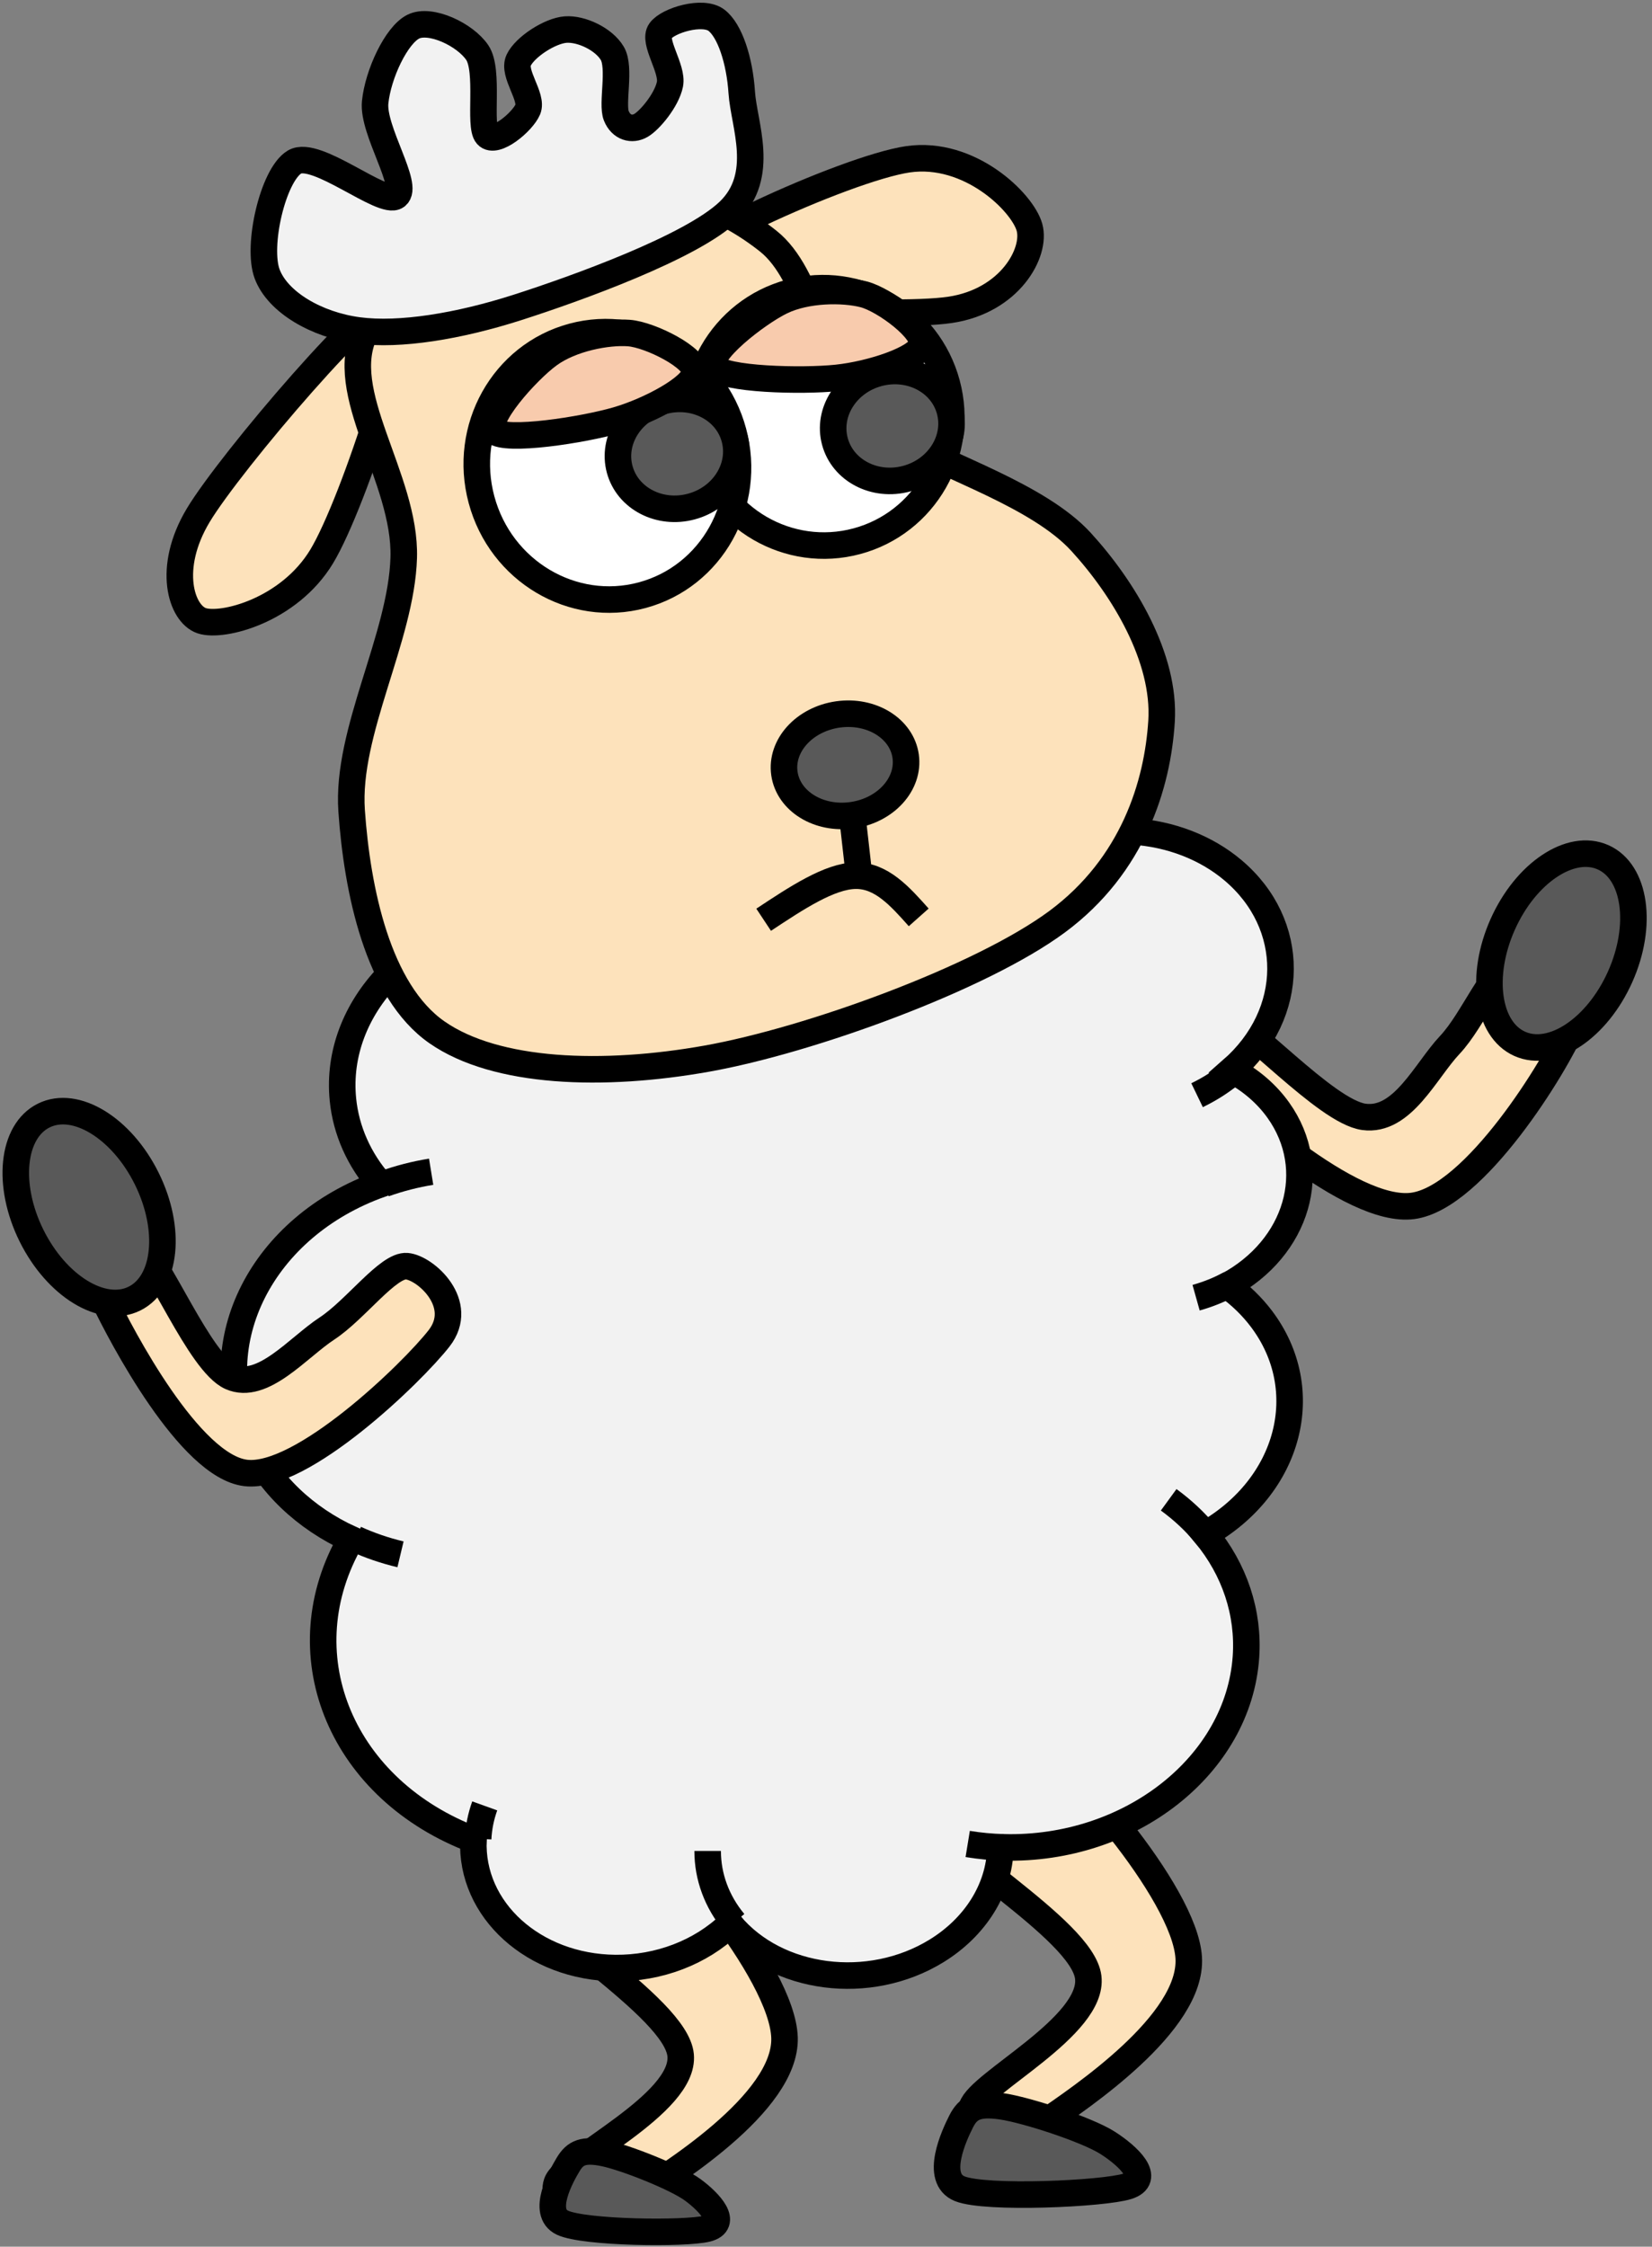 <svg width="214" height="291" xmlns="http://www.w3.org/2000/svg" xmlns:xlink="http://www.w3.org/1999/xlink" xml:space="preserve" overflow="hidden"><rect width="100%" height="100%" fill="#808080" stroke="none"/><defs><clipPath id="clip0"><rect x="2879" y="1027" width="214" height="291"/></clipPath></defs><g clip-path="url(#clip0)" transform="translate(-2879 -1027)"><path d="M29.826 8.066C29.96 2.545 19.536-2.859 14.591 1.722 9.646 6.304-1.447 27.214 0.157 35.554 1.761 43.895 18.734 49.769 24.213 51.766 29.693 53.763 34.771 50.356 33.034 47.537 31.297 44.717 14.591 41.193 13.789 34.85 12.987 28.506 29.693 13.587 29.826 8.066Z" stroke="#000000" stroke-width="3.438" stroke-miterlimit="8" fill="#FDE2BB" fill-rule="evenodd" transform="matrix(-0.976 0.216 0.216 0.976 2973.1 1256.21)"/><path d="M28.978 8.066C29.108 2.545 18.98-2.859 14.176 1.722 9.372 6.304-1.406 27.214 0.152 35.554 1.711 43.895 18.201 49.769 23.525 51.766 28.849 53.763 33.783 50.356 32.095 47.537 30.407 44.717 14.176 41.193 13.397 34.85 12.618 28.506 28.849 13.587 28.978 8.066Z" stroke="#000000" stroke-width="3.438" stroke-miterlimit="8" fill="#FDE2BB" fill-rule="evenodd" transform="matrix(-0.97 0.242 0.242 0.97 3024.53 1246.05)"/><path d="M9.181 0.248C6.661-0.696-1 0.982 0.109 6.54 1.218 12.098 8.173 30.975 15.833 33.596 23.494 36.218 41.133 25.521 46.072 22.27 51.011 19.019 49.096 13.881 45.467 14.091 41.839 14.3 29.34 23.843 24.3 23.529 19.26 23.214 17.648 16.083 15.228 12.203 12.809 8.323 11.7 1.192 9.181 0.248Z" stroke="#000000" stroke-width="3.438" stroke-miterlimit="8" fill="#FDE2BB" fill-rule="evenodd" transform="matrix(-0.98 -0.197 -0.197 0.98 3084.13 1153.39)"/><path d="M49.052 12.937C49.981 10.285 24.393 1.048 16.241 0.107 8.09-0.833 1.074 4.64 0.146 7.292-0.783 9.943 2.725 15.075 10.67 16.016 18.614 16.956 48.123 15.588 49.052 12.937Z" stroke="#000000" stroke-width="3.438" stroke-miterlimit="8" fill="#FDE2BB" fill-rule="evenodd" transform="matrix(0.612 -0.791 -0.791 -0.612 2910.82 1111.98)"/><path d="M47.976 15.861C48.884 12.61 23.858 1.285 15.885 0.132 7.913-1.022 1.051 5.689 0.143 8.94-0.766 12.191 2.665 18.483 10.436 19.636 18.206 20.79 47.068 19.112 47.976 15.861Z" stroke="#000000" stroke-width="3.438" stroke-miterlimit="8" fill="#FDE2BB" fill-rule="evenodd" transform="matrix(-1 0 0 1 3012.5 1047.5)"/><path d="M14.679 46.518C12.787 30.238 22.529 15.245 36.438 13.03 42.074 12.133 47.805 13.474 52.713 16.84 57.913 5.366 70.065 1.005 79.856 7.1 81.568 8.166 83.139 9.516 84.52 11.11 88.57 1.599 98.436-2.265 106.555 2.48 108.803 3.793 110.763 5.692 112.286 8.031 118.814-0.963 130.349-2.074 138.051 5.549 141.288 8.754 143.47 13.173 144.222 18.05 154.918 21.466 161.228 34.406 158.316 46.952 158.071 48.007 157.764 49.041 157.397 50.045 165.975 63.118 163.875 81.855 152.706 91.896 149.229 95.022 145.123 97.045 140.783 97.771 140.687 111.836 130.86 123.146 118.835 123.033 114.818 122.995 110.888 121.658 107.48 119.17 103.412 134.938 89.225 143.85 75.792 139.076 70.163 137.075 65.299 132.844 62.029 127.104 48.276 136.815 30.424 131.591 22.156 115.436 22.052 115.232 21.949 115.027 21.849 114.821 12.847 116.055 4.694 108.536 3.637 98.028 3.074 92.427 4.654 86.82 7.955 82.703 0.161 77.332-2.457 65.543 2.107 56.371 4.74 51.08 9.359 47.582 14.542 46.953Z" stroke="#000000" stroke-width="3.438" stroke-miterlimit="8" fill="#F2F2F2" fill-rule="evenodd" transform="matrix(-0.09 -0.996 -0.996 0.09 3056.66 1276.71)"/><path d="M17.664 84.739C14.336 85.043 11.009 84.143 8.129 82.159M26.076 112.973C24.738 113.596 23.335 114.012 21.904 114.208M62.02 126.54C61.014 124.773 60.171 122.884 59.507 120.907M108.5 112.494C108.352 114.59 108.015 116.661 107.496 118.674M128.455 74.305C135.999 78.603 140.76 87.59 140.693 97.404M157.32 49.703C156.098 53.045 154.233 56.01 151.871 58.365M144.244 17.565C144.453 18.914 144.549 20.284 144.532 21.655M109.444 12.793C110.154 10.906 111.094 9.149 112.236 7.576M83.335 15.279C83.624 13.72 84.079 12.208 84.687 10.78M52.693 16.807C54.469 18.025 56.112 19.491 57.586 21.172M15.533 51.111C15.146 49.609 14.86 48.074 14.68 46.519" stroke="#000000" stroke-width="3.438" stroke-miterlimit="8" fill="none" fill-rule="evenodd" transform="matrix(-0.09 -0.996 -0.996 0.09 3056.66 1276.71)"/><path d="M50.958 6.754C45.538 11.08 44.107 22.235 41.141 26.561 38.176 30.887 38.278 29.521 33.165 32.708 28.052 35.895 15.986 39.652 10.464 45.685 4.942 51.718-0.478 60.711 0.033 68.907 0.545 77.103 3.715 87.576 13.531 94.861 23.348 102.147 45.538 110.229 58.934 112.619 72.329 115.01 86.237 114.554 93.906 109.204 101.575 103.854 104.234 90.763 104.95 80.518 105.665 70.273 98.507 58.093 98.201 47.734 97.894 37.375 107.199 26.22 103.109 18.365 99.019 10.511 82.351 2.77 73.659 0.607 64.967-1.556 56.377 2.428 50.958 6.754Z" stroke="#000000" stroke-width="3.438" stroke-miterlimit="8" fill="#FDE2BB" fill-rule="evenodd" transform="matrix(-1 0 0 1 3029.5 1051.5)"/><path d="M53.188 38.401C58.469 37.054 63.1 33.552 64.04 29.781 64.981 26.01 61.797 17.12 58.831 15.774 55.865 14.427 48.123 22.777 46.242 21.7 44.361 20.622 48.34 12.9 47.544 9.309 46.749 5.717 43.782 0.958 41.467 0.15 39.152-0.658 34.956 1.946 33.654 4.46 32.351 6.974 34.594 13.888 33.654 15.235 32.713 16.582 28.878 14.068 28.01 12.541 27.142 11.015 29.457 7.692 28.444 6.076 27.431 4.46 23.959 2.754 21.933 2.844 19.907 2.933 17.158 4.639 16.29 6.615 15.421 8.59 17.158 13.08 16.724 14.696 16.29 16.312 14.915 16.851 13.685 16.312 12.455 15.774 9.995 13.439 9.344 11.464 8.693 9.488 10.936 5.717 9.778 4.46 8.621 3.203 3.99 2.395 2.398 3.921 0.807 5.448 0.011 9.488 0.228 13.619 0.445 17.749-1.653 24.663 3.701 28.704 9.055 32.744 24.538 36.336 32.351 37.862 40.165 39.389 47.906 39.748 53.188 38.401Z" stroke="#000000" stroke-width="3.438" stroke-miterlimit="8" fill="#F2F2F2" fill-rule="evenodd" transform="matrix(-0.993 0.117 0.117 0.993 2973.72 1025.44)"/><path d="M0 16.67C-2.10632e-15 7.463 7.407-2.12229e-15 16.544-4.24458e-15 25.682-8.48915e-15 33.089 7.463 33.089 16.67 33.089 25.876 25.682 33.34 16.544 33.34 7.407 33.34-1.05316e-14 25.876 0 16.67Z" stroke="#000000" stroke-width="3.438" stroke-miterlimit="8" fill="#FFFFFF" fill-rule="evenodd" transform="matrix(-0.966 0.26 0.26 0.966 2997.32 1060.59)"/><path d="M0 17.34C-2.14903e-15 7.764 7.557-2.20766e-15 16.88-4.41531e-15 26.202-8.83063e-15 33.76 7.764 33.76 17.34 33.76 26.917 26.202 34.681 16.88 34.681 7.557 34.681-1.07451e-14 26.917 0 17.34Z" stroke="#000000" stroke-width="3.438" stroke-miterlimit="8" fill="#FFFFFF" fill-rule="evenodd" transform="matrix(-0.966 0.26 0.26 0.966 2969.48 1066.2)"/><path d="M0 7.07C-9.80933e-16 3.165 3.45 -9.0009e-16 7.705-1.80018e-15 11.96-3.60036e-15 15.41 3.165 15.41 7.07 15.41 10.975 11.96 14.14 7.705 14.14 3.45 14.14-4.90466e-15 10.975 0 7.07Z" stroke="#000000" stroke-width="3.438" stroke-miterlimit="8" fill="#595959" fill-rule="evenodd" transform="matrix(-0.966 0.26 0.26 0.966 3000.2 1073.34)"/><path d="M0 7.07C-9.80933e-16 3.165 3.45 -9.0009e-16 7.705-1.80018e-15 11.96-3.60036e-15 15.41 3.165 15.41 7.07 15.41 10.975 11.96 14.14 7.705 14.14 3.45 14.14-4.90466e-15 10.975 0 7.07Z" stroke="#000000" stroke-width="3.438" stroke-miterlimit="8" fill="#595959" fill-rule="evenodd" transform="matrix(-0.966 0.26 0.26 0.966 2972.32 1076.95)"/><path d="M0.072 8.011C0.808 9.76 6.899 11.232 11.414 11.324 15.93 11.416 26.117 10.312 27.167 8.564 28.217 6.815 21.076 2.122 17.716 0.834 14.355-0.455 9.629-0.086 7.004 0.834 4.378 1.754-0.663 6.263 0.072 8.011Z" stroke="#000000" stroke-width="3.438" stroke-miterlimit="8" fill="#F8CBAD" fill-rule="evenodd" transform="matrix(-0.966 0.26 0.26 0.966 2967.01 1067.51)"/><path d="M0.072 8.011C0.808 9.76 6.899 11.232 11.414 11.324 15.93 11.416 26.117 10.312 27.167 8.564 28.217 6.815 21.076 2.122 17.716 0.834 14.355-0.455 9.629-0.086 7.004 0.834 4.378 1.754-0.663 6.263 0.072 8.011Z" stroke="#000000" stroke-width="3.438" stroke-miterlimit="8" fill="#F8CBAD" fill-rule="evenodd" transform="matrix(-0.996 0.084 0.084 0.996 2997.81 1063.71)"/><path d="M0 6.59C-1.01004e-15 2.951 3.552 -8.3905e-16 7.934-1.6781e-15 12.315-3.3562e-15 15.867 2.951 15.867 6.59 15.867 10.23 12.315 13.181 7.934 13.181 3.552 13.181-5.0502e-15 10.23 0 6.59Z" stroke="#000000" stroke-width="3.438" stroke-miterlimit="8" fill="#595959" fill-rule="evenodd" transform="matrix(-0.99 0.141 0.141 0.99 2995.39 1118.42)"/><path d="M0 11.452C5.118 11.261 10.236 11.07 12.985 9.161 15.734 7.253 16.114 3.626 16.495 0" stroke="#000000" stroke-width="3.438" stroke-miterlimit="8" fill="none" fill-rule="evenodd" transform="matrix(0.813 -0.583 -0.583 -0.813 2984.6 1155.44)"/><path d="M2989.5 1133.5 2990.34 1140.92" stroke="#000000" stroke-width="3.438" stroke-miterlimit="8" fill="none" fill-rule="evenodd"/><path d="M8.158 0.248C5.918-0.698-0.888 0.984 0.097 6.555 1.082 12.126 7.262 31.045 14.069 33.673 20.876 36.3 36.55 25.579 40.938 22.321 45.327 19.063 43.625 13.912 40.401 14.123 37.176 14.333 26.07 23.898 21.592 23.582 17.114 23.267 15.681 16.12 13.531 12.231 11.382 8.342 10.397 1.194 8.158 0.248Z" stroke="#000000" stroke-width="3.438" stroke-miterlimit="8" fill="#FDE2BB" fill-rule="evenodd" transform="matrix(-0.884 -0.468 -0.468 0.884 2939.03 1194.6)"/><path d="M0 13.232C-1.06031e-15 5.924 3.729-1.68463e-15 8.328-3.36925e-15 12.928-6.7385e-15 16.657 5.924 16.657 13.232 16.657 20.54 12.928 26.464 8.328 26.464 3.729 26.464-5.30153e-15 20.54 0 13.232Z" stroke="#000000" stroke-width="3.438" stroke-miterlimit="8" fill="#595959" fill-rule="evenodd" transform="matrix(-0.913 -0.408 -0.408 0.913 3094.27 1141.44)"/><path d="M0 13.232C-1.06031e-15 5.924 3.729-1.68463e-15 8.328-3.36925e-15 12.928-6.7385e-15 16.657 5.924 16.657 13.232 16.657 20.54 12.928 26.464 8.328 26.464 3.729 26.464-5.30153e-15 20.54 0 13.232Z" stroke="#000000" stroke-width="3.438" stroke-miterlimit="8" fill="#595959" fill-rule="evenodd" transform="matrix(-0.896 0.444 0.444 0.896 2892.13 1167.79)"/><path d="M0.528 3.116C-1.489 0.456 2.695-0.145 5.908 0.027 9.12 0.199 16.965 2.687 19.804 4.146 22.643 5.605 23.24 6.806 22.942 8.779 22.643 10.753 21.522 16.845 18.011 15.987 14.499 15.129 2.546 5.776 0.528 3.116Z" stroke="#000000" stroke-width="3.438" stroke-miterlimit="8" fill="#595959" fill-rule="evenodd" transform="matrix(-0.814 -0.581 -0.581 0.814 3027.29 1307.95)"/><path d="M0.452 2.736C-1.274 0.4 2.307-0.127 5.057 0.024 7.806 0.174 14.521 2.36 16.951 3.641 19.381 4.922 19.892 5.976 19.637 7.71 19.381 9.443 18.422 14.793 15.416 14.039 12.411 13.286 2.179 5.072 0.452 2.736Z" stroke="#000000" stroke-width="3.438" stroke-miterlimit="8" fill="#595959" fill-rule="evenodd" transform="matrix(-0.772 -0.635 -0.635 0.772 2972.67 1313.84)"/></g></svg>